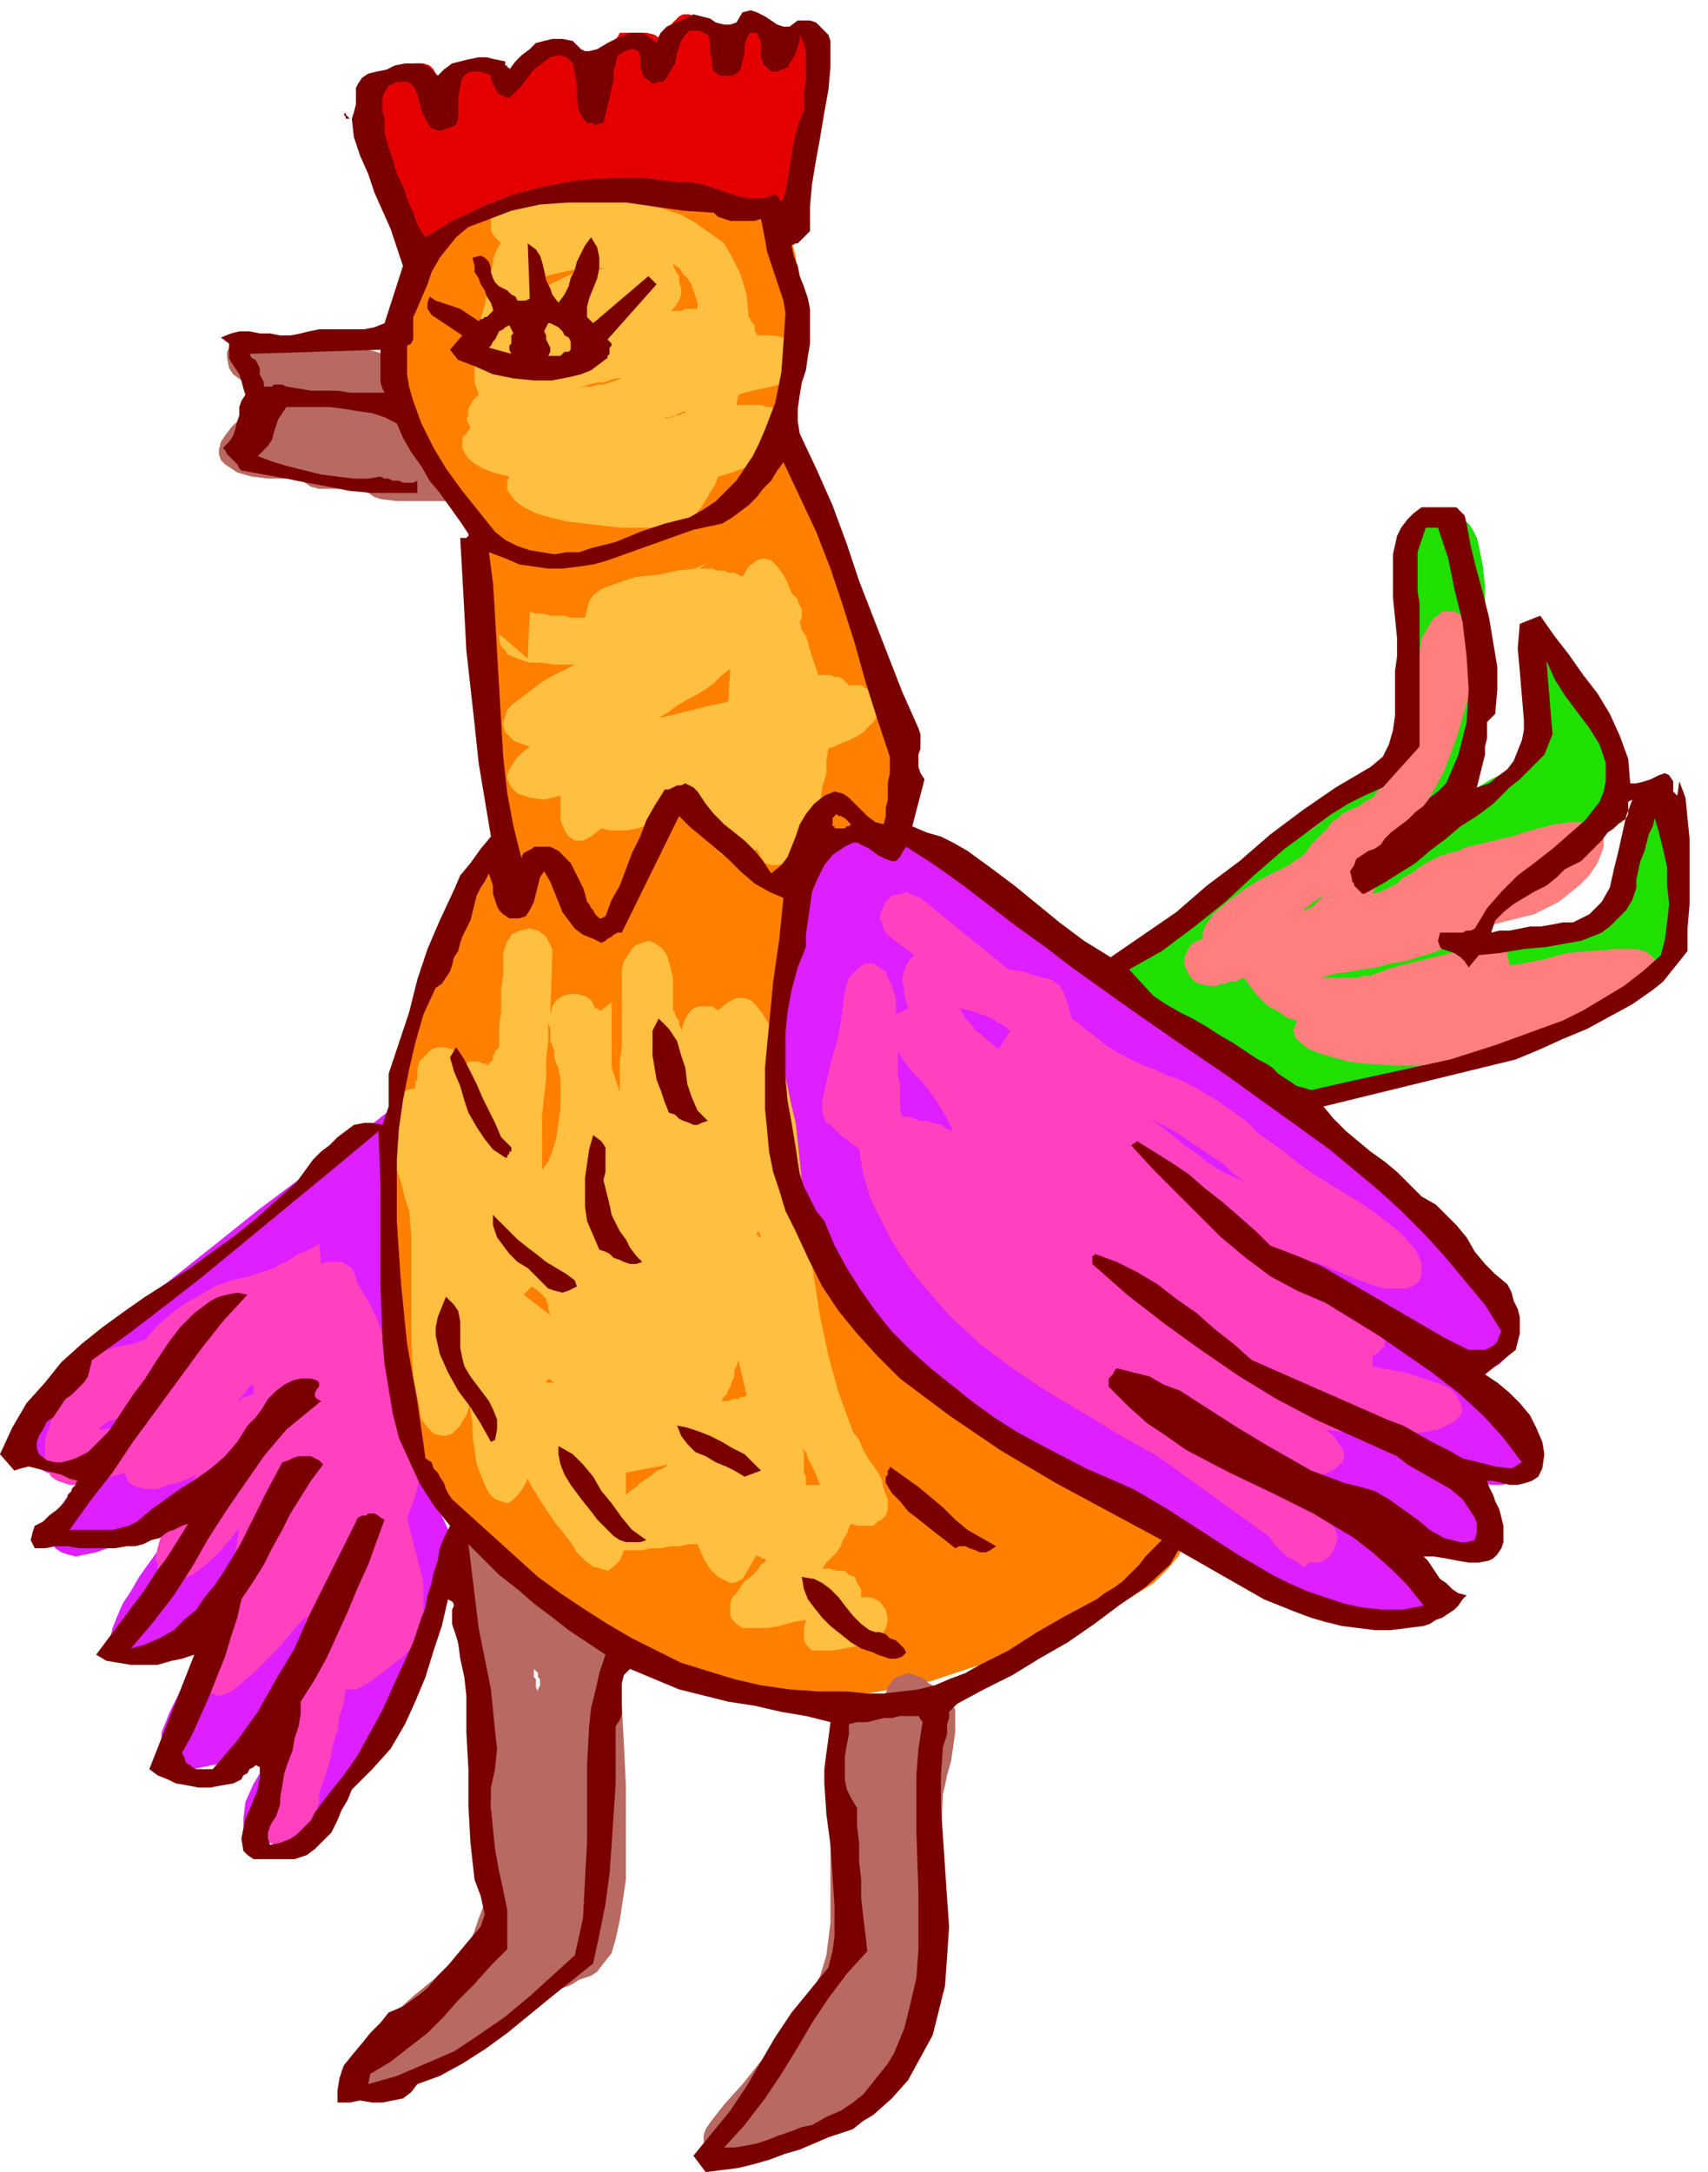 <svg xmlns="http://www.w3.org/2000/svg" width="2.783in" height="3.539in" fill-rule="evenodd" stroke-linecap="round" preserveAspectRatio="none" viewBox="0 0 835 1062"><style>.pen1{stroke:none}.brush5{fill:#b86961}.brush6{fill:#ffbf40}</style><path d="m207 118-1 3-3 9-3 13-3 15-1 9-1 9v9l1 8 1 9 2 8 4 7 4 7 9 11 6 9 5 6 2 4 2 3v2l1 1 13 148-2 4-6 10-9 16-9 19-10 22-9 24-4 12-3 12-2 12-2 11-1 24-1 24 1 25 1 25 2 12 2 12 2 11 3 12 4 10 4 11 5 10 5 9 6 8 6 9 7 8 8 7 8 8 8 7 9 7 9 6 9 6 11 5 10 5 12 5 11 4 13 4 13 3 13 3 15 2 16-1 18-2 18-3 19-4 18-6 19-6 17-7 17-7 15-8 12-7 11-7 7-7 5-6 1-2-1-3-1-2-2-2-17-9-26-15-15-9-17-11-17-12-17-14-17-14-16-16-7-9-8-9-6-9-7-9-5-10-5-10-5-10-3-10-3-11-3-11-1-12v-12l1-41 2-30 3-20 3-13 2-6 2-3h2l43-9 11-44-60-158v-4l1-10 1-15 1-18v-18l-1-16-2-7-1-5-3-4-3-2-10-4-16-4-21-4-24-3h-25l-14 1-13 2-13 4-13 5-12 6-12 8z" class="pen1" style="fill:#ff7f00"/><path d="m396 419-2 6-4 17-5 24-5 30-1 16v17l1 17 2 17 3 16 5 16 4 8 4 7 4 7 5 7 11 13 12 12 13 13 14 12 14 12 15 12 15 11 15 11 29 19 28 16 12 7 12 5 10 4 8 4 16 5 15 4 13 4 13 3 10 1 9-1 3-1 2-1 2-3 2-3v-6l-1-6-3-6-4-5-3-4-4-3-2-2-1-1 2 1 4 2 6 2 8 2 8 2 7 1 4-1 3-1 3-1 2-2 1-3 1-3v-5l-2-5-3-5-3-4-3-3-2-3h-1 4l3 1 5 1h5l5-1 5-1 4-3 2-2v-6l-2-3-4-9-7-9-7-8-6-7-5-5-2-2h7l5-1 4-2 3-3 2-2 1-3v-3l1-3-1-5-3-6-5-7-6-9-16-19-19-20-20-20-18-17-16-14-12-8-13-7-20-13-24-17-27-18-25-17-21-15-15-11-6-4-2-1-6-4-9-5-11-5-7-2-6-1-6-1h-7l-6 2-6 2-6 3-5 5zM189 544l-5 4-13 10-20 15-24 18-25 20-24 19-20 17-15 12-10 10-8 9-7 8-4 7-3 6-1 6v3l1 2 1 3 2 2 5 3 4 2 5 1h9l3-1 2-1h1l-1 1-3 4-4 5-5 7-3 7-2 6v3l1 3 1 2 3 2 3 1 4 1 5-1 5-1 11-4 11-5 10-5 9-5 6-4 2-1-2 3-7 8-9 11-10 14-4 7-4 6-3 7-2 5-1 5 1 5v1l2 2h1l3 1 9 1h9l7-1 6-2 5-1 3-2 2-1 1-1-2 2-3 6-5 7-5 9-5 10-4 10v4l-1 4 1 3 2 3 2 2 3 1 4 1h4l10-2 10-2 9-4 8-3 5-3 2-1-1 2-4 5-4 7-5 8-4 9-1 8v4l1 3 2 3 3 2 4 1 5-2 6-3 6-4 7-6 7-8 7-8 7-8 13-19 12-19 5-9 4-9 4-8 2-7 3-11 2-8 1-7 2-4v-3l1-1v-1l-2-5-6-13-7-21-8-28-4-15-3-17-3-18-2-18-1-19-1-19 1-20 2-20z" class="pen1" style="fill:#de1fff"/><path d="m207 122-2-3-5-9-6-12-7-15-3-8-2-7-2-7-1-7v-6l1-6 1-2 2-2 2-1 2-1 9-4 7-1h4l3 1 2 2 1 2 1 1v1l15-9 20 9 1-1 2-2 4-2 5-3 6-2 7-2 7 1 8 2 7 2h3l1-2v-7l1-3 1-1 1-2h13l4 1 3 2 1 2 1 2v4-4l1-4 1-5 2-3 3-3 2-1h3l2 1 3 1 7 3 4 1h9l2-1v-1h1l24 5h3l3 2 3 3 3 4 1 6v9l-2 11-3 12-2 11-2 9-2 8-1 7v5l-1 3v1l-3-1-9-3-14-3-16-3-17-4-17-2-15-2h-11l-10 2-13 4-13 5-13 6-12 6-10 5-6 4-3 1z" class="pen1" style="fill:#e50000"/><path d="m540 471 6-4 17-11 24-15 27-18 28-18 23-18 10-7 7-7 5-5 2-4-1-9-1-13-2-17-1-18v-18l1-8 2-8 2-7 3-6 3-4 5-3 4-1 4-1 4 1 3 2 3 2 2 3 2 4 1 4 2 10 1 10v29l-1 12-1 13-1 14-1 12-1 10-1 7v2h1l3-2 5-3 6-3 5-4 6-4 4-4 3-4 1-6v-7l-1-9-1-9-1-9-1-7-1-5-1-1 2 1 4 4 5 6 7 7 7 9 6 8 6 8 3 8 3 6 1 8 1 7v21l-4 2-8 6-13 9-13 10-14 11-10 9-4 5-2 3v4l1 1 3 1h8l5-1 11-2 11-4 11-6 9-6 4-4 3-4 3-4 1-4 2-8 3-7 3-7 3-6 2-5 3-3 1-3 1-1 1 3 2 8 3 11 3 13 2 13 1 13v6l-1 5-2 5-3 3-8 7-13 9-16 9-19 9-20 9-20 8-10 3-9 3-9 2-9 1-14 2-12 2-9 2-7 1-5 2-4 1-1 1h-1l-4-2-11-7-16-9-18-11-18-12-14-11-6-5-4-5-2-4v-2z" class="pen1" style="fill:#1fe000"/><path d="m120 208-4 23 4-23zm106 38-2-1h-30l-8-1-3-1-3-2-3-1-2-2h-5l-4 1h-10l-4-1-3-2-2-3-8 1h-8l-8-1-7-2-3-2-3-2-2-2-1-3v-2l1-4 2-3 3-4 3-3 2-4 2-3 2-2 2-2 3-1 4 1 6 3v-2l1-1h1v-1l1-1h1l1-1-4-1-5-1-5-1-5-1-5-2-4-3-2-3-1-5v-3l1-2 2-2 2-2 2-1 3-1h5l3 1 3 1 3 1 3 1 3 1h3l3 1h29l4 1 4 1 3 1 3 3 2 4 2 4 1 4 1 5v4l-2 3 2 1 1 1 2 2 1 1 1 2v6l7 6 7 8 6 7 4 7 3 6 2 3h-1l-3-4z" class="pen1 brush5"/><path d="m320 156 3-7-3 7zm21-5v-3l-1-3-1-3-1-3-2-3-2-2-2-3-3-2 1 3 2 3v3l1 3v3l-1 3-2 3-2 2h5l2-1h6zm-90-54h36l10 1 9 1 9 1 9 2 9 3 7 4 7 5 7 5 4 7 4 8 3 10 1 11 1 1v1l1 1 1 1v3l1 1v1h8l5 1 4 2 4 2 2 3v4l-1 3-2 2-2 3-3 2-4 2-4 1-4 1-5 1-4 1-3 1-1 5h12l3 1h2l2 1 2 2 3 2 1 3 1 2v5l-2 2-2 2-3 2-6 4-7 4-8 3-7 2-1 3-1 2-2 3-1 2-2 3-1 2-2 2-1 3-3 2-5 1-5 1-8 1h-16l-17-2-9-1-8-2-7-2-6-3-4-3-3-4-1-1v-5l1-2-4-1-4-1-5-2-5-3-3-3-2-4v-5l2-2 2-3-1-2-1-2 1-2v-3l1-2 1-2 2-2 1-1-2-6v-15l1-8 2-8 2-7 1-6 1-3 1-4v-4l1-3v-2l1-3 1-2 1-2 1-1-3-3-2-3v-7l2-4 2-3 3-1 4-1zm84 105v-1l-10 4 1-1h3l1-1h2l2-1h1zm-53-12 4-1h3l3-1h3l3-1 3-1 3-1 3-1-3 1h-3l-3 1-3 1h-3l-4 1-3 1-3 1zm-20-46 2-8 3-1 4-1 4-1 5-1 4-1h12l-5 1h-4l-5 1-5 2-4 2-4 2-4 2-3 3z" class="pen1 brush6"/><path d="m266 280 1 2v2l1 2 1 1 2 2 1 1 2 1h2l-1 1-1 1h-1l-1 1-1 1h-1l-2 1-1 1-3 1h-3l-4 1-4 1-3 1-3 2-2 3-1 4 14 12 5-1 4-1 4-1 3-1 4-2 4-2 3-2 5-2-5 2-3 2-4 2-4 2-3 1-4 1-4 1-5 1-14-12 1-4 2-3 3-2 3-1 4-1 4-1h3l3-1 1-1 2-1h1l1-1 1-1h1l1-1 1-1h-2l-2-1-1-1-2-2-1-1-1-2v-2l-1-2zm83 133v-2l-1-2v-1l-1-2v-2l-1-1v-2l-1-2-13-1-4 2-6 1-5 2-5 2-6 1h-8l-4-1-5 4-4 2h-4l-3-2-2-3-2-5v-12l-8 2-7-1-6-2-3-3-1-2-1-2v-2l1-3 4-6 6-5-3-1-3-1-2-1-2-2-2-2-1-3v-2l1-3 1-3 3-3 4-3 4-3 5-4 5-3 6-3 6-3h-10l-6-1h-6l-6-2-5-2-1-2-2-2-1-3v-3l14 12 1-23 3 1h3l4 1h7l3 1h7l1-4 1-4 2-3 4-3 8-3 9-3 11-1 9-2 9-1 6-3-17-19-7 2-6 2-7 2-6 1-6 2-7 1-7 1-7 1 7-1 7-1 7-1 6-2 6-1 7-2 6-2 7-2 17 19-4 3h6l3 1h3l2 1h3l2 1 2 1 3-5 4-3 3-1 4 1 3 3 3 4 2 4 2 5 1 1 2 2v1l1 2 1 2v4l-1 2 1 4 2 3 1 3 1 4 1 3 1 3 1 3 1 3h6l2 1h2l2 1 1 1 2 2h6l3 2 3 1 2 3 1 3v3l-1 3-2 3-3 3-2 2-3 2-4 2-3 1-4 2-3 1-1 6v6l-2 7-1 7-2 7-2 7-3 5-4 3-2 4-3 2-2 2-3 1h-3l-3-1-2-3-2-4-3 3-2 1-3 1h-3l-3-1-3-1-2-2-2-3zm7-70 1-16-4 3-4 4-4 3-5 3-4 2-5 3-4 3-5 3 5-1 4-1 4-1 4-1 4-1 4-1 5-1 4-1zm-86 124v-3l-1-2-1-2-1-2-4-3-4-1-5 1-4 2-1 2-1 1-1 3-1 3v11l-1 6v12l-1 6v11l-1 1-1 1v1l-1 1v2l-1 1-1 1v1l-2-1h-1l-2-1h-5l-1 1h-2l-2-4-3-3-4-1h-3l-3 1-3 3-3 3-1 4v5l-1 1v3l-4 1-3 2-2 3-1 3-2 9 1 9 1 10 3 9 2 8 2 6 1 12v52l1 17 3 15 1 6 3 4 3 3 4 1h2l3-1 2-2 2-2 1-2 2-3 1-3 1-4v5l1 6v6l1 7 1 7 2 5 2 5 2 4 3 3 3 1 3 1 2-1 2-2 2-2 2-3 2-4 2 4 5 8 6 9 8 10 3 5 4 4 4 3 4 1 3 1 3-2 3-3 2-5h9l4-1h5l5-1h4l5-1h4l3 7 3 5 4 4 4 2 2 1h2l2-1 2-1 3-5 4-7v1h2v1h2v1h1l-3 2-2 3-3 3-3 2-2 3-2 3-2 2-1 3v6l1 2 2 2 3 2h12l6-1 7-2 6-1-1 4v6l1 2 2 2 1 1h10l6-1 5-1 4-1h3l3-1 2-1 1-2 2-4 1-4-1-5-3-4-2-1-2-1h-5v-4l-2-3-1-3-3-1-2-2h-4l-3-1h-4l2-3 3-3 2-2 2-3 1-3 2-3 1-3 1-2 3 1h8l2-2 2-1 2-2 1-3v-5l-2-5-1-5-3-5-3-4-3-5-2-5-3-4-7-19-5-18-4-19-3-19-3-19-2-19-2-19-2-19-2-8-2-10-3-13-4-12-2-5-3-5-3-4-3-3-3-1h-4l-4 2-5 4-3-2h-6l-3 1-2 2-2 3-1 3-1 3v-1l-1-2v-2l-1-1-1-2v-1l-1-1v-16l-1-4-1-4-1-3-2-3-4-3-3-1-3 1-3 1-2 2-2 3-2 3-1 4v37l-1 8v15l-1-3-1-3-1-3-1-3v-32l-5 4h-1l-1-1h-1l-2-4-3-2-4-1h-3l-4 1-3 2-2 3-1 4 1-29zm124 259v-4l-1-2v-10l-1-2 2 2 1 3 1 2 1 2 1 2 1 2 1 3 1 2h-7zm-88 5v-11l21-4-3 2-3 1-2 2-3 2-3 2-2 2-3 2-2 2zm62-14h-1l1 2v-2zm-15-32h3l2-1h3l1-1h2l1-1-4-17-1 3-1 2v3l-1 2-1 3-1 2-1 2-2 2v1zm-86-9h4l-3-2v1h-1v1zm-7-47-4 4 13 10-1-3v-2l-1-2v-1l-1-1-2-2-1-1-3-2zm108-44-6-6 6 6zm3 17-1 1v1h1v1h1l-1-3zm-106-30 3-4 2-5 2-7 1-7 1-7v-14l-1-6-1-2-1-3v-3l-1-3-1-2v-6l-1-3v9l-1 9v9l-1 9-1 9v27z" class="pen1 brush6"/><path d="m450 439-3-1-2-1-2-1-2 1-5 1-3 3-2 4-1 4 1 2 1 3 1 2 2 2 12 9-2 2-2 3-1 3-1 4 1 4v3l1 4 1 3-6 3v-8l-1-3-1-3-1-2-1-2-1-3-3-2-3-2h-4l-3 2-2 2-3 3-1 3-1 4-1 7-1 8-2 10-3 10-2 9-2 9v6l1 3 1 2 2 1 2 2 2 2 2 2 2 1 2 2 2 1 2 2 1 6 1 6 2 7 2 6 3 6 3 6 3 6 3 5 6 9 6 8 7 8 7 8 15 14 16 12 18 12 17 10 18 11 18 10 54 39 1 1 2 3 3 3 3 3 4 2 3 2 1 1h1l1-1 1-1h4l3-1 3-2 2-3 1-3 1-3-1-4-2-3 1-1v-1l-1-2-1-1-3-2-4-3-5-2-5-2-4-2-3-2 1-1v-1h1v-1l1-1v-3l7 2h7l6-2 4-2 2-2 1-1 1-2v-3l-1-2-2-3-2-3-4-3 7 1 11 1h25l6-1 6-1 4-2 4-2 2-2 2-3-1-4-2-4-3-3-4-2-6-2-6-2-6-2-6-1-6-1-4-1v-5l2-1 2-2 2-2v-2l1-2v-5l-1-2-2-3-4-2-6-3-6-3-6-3-7-3-5-3-4-2 1-1h1l1-1 1-1v-2l1-1v-1l1-1 5 2 7 3 7 3 8 3 7 2h10l3-1 2-1 2-2 1-4v-4l-1-3-2-4-7-8-10-8-10-7-10-6-8-5-5-3-7-5-6-5-7-5-7-5-6-6-7-5-7-5-7-4-5-3-6-3-6-2-6-3-6-2-6-3-6-3-5-3-18-14-2-7-2-6-2-3-4-3-4-1-4-1-6-2-7-1-43-35zm-11 75v12l1 4v12l1 4h3l3 1 3 1h3l3 1 4 1 3 2 3 1-3-6-3-5-3-5-3-4-4-5-4-4-4-5-3-5zm49-1 6-9-4-3-2-1-3-2-2-1-3-1-3-1-3-1-5-1 2 3 1 2 3 3 2 3 3 2 3 3 3 2 2 2zm74 34 6 4 5 4 6 5 6 4 5 4 6 4 6 3 7 3-6-4-5-5-6-4-6-4-6-4-6-4-6-3-6-3zM48 699l2-2 3-2 3-1 3-1 4-2 3-1 3-1 4-2-2 2-3 2-3 2-3 2-4 1-4 2-3 1h-3zm126 127h-5l-1 7-2 6-1 7-2 6-1 6-2 7-2 6-2 6v4l-1 3-1 4-1 3-1 3-1 3-2 3-2 2-2 1-2 1h-5l-2-1-2-1-2-1-1-2-2-3v-10l1-4 1-3 1-3v-4l2-10 3-10 2-11 2-10 3-10 2-10 2-11 2-10-4 4-5 6-5 6-6 6-6 6-6 5-5 4-5 2h-2l-2-1h-2l-2-1-1-2-2-1-1-2v-8l1-3 2-3 1-3 2-2 2-3 1-3 3-6 2-6 2-6 1-6 1-7 1-6 1-7 1-6-4 5-5 6-5 5-5 4-4 3-5 2-2 1h-2l-3-1-2-1-1-2-2-2v-2l-1-3 1-5 2-7 3-7 4-7 5-8 5-7-4 2-5 2-5 1-5 2h-6l-4-1-2-1-2-1-1-2-1-3-10 3-9 2-4 1h-4l-3-1-3-1-3-2-1-2-2-3v-13l2-6 2-7-1-2-1-3 1-3 1-2 1-3 2-1 2-2 3-1 4-5 4-4 4-2 4-2 5-2 5-1 5-1 6-2 6-7 7-6 7-5 7-4 7-4 8-3 9-2 9-3 3-1 3-2 3-1 3-2 3-2 3-1 4-2 3-2 1 10 3-1h7l2 1 3 2 1 2 1 3 1 3 5 8 4 8 3 8 3 9 2 9 1 9 1 9v8h4l3 1 3 1 2 3 1 2v11l-2 9-2 8-2 6-2 5 2 8 2 8 2 8 2 7v16l-2 8-3 8-2 2-3 3-4 3-5 4-4 3-4 3-4 2-2 1zm-14-175-1-1 1 1zm-36 30v-3l-1-1-1 1-1 1-1 2-1 1-1 1-1 1-1 1-1 1 1-1h1l1-1 1-1h2l1-1h1l1-1z" class="pen1" style="fill:#ff40bf"/><path d="M243 759v-3l-1-2-1-2-2-2-3-2-5-1-4 1-4 3-1 1-1 2-1 3v11l1 5v9l1 4v9l7 31 1 4 1 4 1 4 2 4 1 4 1 4 1 4 1 5 1 10 1 12v26l-1 13-3 13-2 5-2 6-2 5-3 4-6 6-8 8-11 9-11 10-10 9-7 10-2 5-1 4 1 4 2 4 2 2 3 1h6l7-2 8-4 7-5 7-4 6-5 5-3 4-3 5-3 5-3 5-3 5-4 5-3 5-4 4-4h5l1-1 3-1 3-1 3-1 2-1 3-2 3-1 3-1 3-2 3-4 4-5 2-7 2-9 3-20v-46l-1-21-1-18-1-13v-7l-1-4v-3l-1-4-1-3-1-3-2-2-2-2-2-1h-8l-2 1-2 2v-1l-1-1-1-1-2-1-1-1h-1l-2-1h-1l-3-4-3-4-4-4-3-3-4-3-3-3-4-2-4-2-1-5zm20 70v-2l-1-2v-4l-1-1v-4l-1-1 2 2 1 1v2l1 1v3l-1 2v3zm93 228h3l1-1h2l1-1v-1l3 1h3l3-1 3-2 3-1 2-2 3-2 2-2 3 3h8l3-1 4-3 4-2 3-2 3-2 9-8 7-9 7-8 6-10 4-9 4-10 3-10 2-10 3-21 1-22 1-22 1-22 1-4 1-5 2-7 1-7 1-7v-11l-2-4-1-2-2-1-2-2-2-2-2-1-2-1-2-2-2-1-3-1-3-1-3 1-3 1-2 2-2 3-1 3v3l-5 1-4 2-4 2-3 3-3 4-2 4-2 4-1 5-2 10-1 10v64l-1 8-1 8-3 10-6 11-7 11-8 10-9 11-8 10-9 10-7 9-2 3-1 3v3l1 3 2 3 2 2 3 2h4z" class="pen1 brush5"/><path d="M591 482h4l2-1h2l2-1h3l2-1 2-1 3 4 3 4 3 3 3 3 4 2 3 2 3 2 4 1-1 3-1 2 1 1v2l3 3 4 3 5 2 7 2 7 2 8 1 16 1h29l8-1 4-1 4-2 4-2 3-2 4-1 3-2 4-2 4-2 6-2 9-2 11-3 11-4 10-4 8-6 3-3 2-3 1-3v-4l-2-3-2-2-3-2-4-1h-10l-12 1-12 1-11 3-10 2-7 1-2-11-3 1v-1l-8 2-8 2-8 1-8 2-8 2-8 2-7 2-8 3h-3l-3 1h-18l7-2 7-1 6-1 7-1 7-2 7-1 6-2 7-2 3-1 3-2 4-2 3-2 3-1 3-2 3-2 4-1 4-1 4-1 4-1 4-1 4-1 4-1 4-2 4-2 4-2 5-4 5-4 5-5 4-6 2-5 1-3v-5l-1-2-2-2-2-2-2-1h-10l-7 1-8 2-7 2-6 2-5 1-4 1-4 1-4 1-5 1-4 2-4 1-4 1-4 2-4 2-3 2-4 3-4 2-3 3-4 2-4 2-4 1 1-2 1-2v-2l1-2v-2l1-3 1-2 1-2 2-2 1-3 3-3 2-2 2-3 2-2 3-3 2-2 5-10 7-13 6-16 5-17 2-8 1-8 1-7v-7l-1-5-2-5-3-3-4-2h-6l-2 2-2 1-3 5-3 5-1 7-2 6-1 6-1 4-1 8-2 7-1 7-1 7-3 7-2 6-4 7-5 6-2 1-2 1-2 2-3 1-2 1-2 1-2 1-2 2-3 2-2 3-3 3-2 2-3 3-2 3-3 3-3 2-3 2-6 3-8 4-8 5-8 6-7 6-2 3-2 3-1 3v3l-5 2-2 3-2 4v4l2 4 2 3 3 2 5 1zm44-36 2-1h1l2-1 2-1 1-1 2-2 1-1 1-1-2 1-1 1-2 1-1 1-1 1-2 1-1 1-2 1z" class="pen1" style="fill:#ff7f7f"/><path d="m825 465-4 5-4 5-4 5-5 4-10 7-11 6-11 6-12 5-11 5-12 5-94 23 5 6 6 6 6 5 6 5 7 5 6 5 6 6 6 6 7 4 5 5 5 5 5 6 4 7 5 6 5 5 6 5 2 4 1 4 2 4 1 4v8l-1 4-1 4-15 12 6 4 6 5 5 5 5 6 3 6 3 7 1 6-1 7-2 4-3 2-3 1-4 1h-4l-4-1-4-1h-3l1 3 2 4 1 3 2 4 1 4 1 4v8l-1 3-2 3-2 2-2 1-5 1h-5l-6-1-5-1-6-1h-5l2 2 2 3 2 3 2 3 3 2 3 3 3 2 4 1-2 2-2 3-2 2-3 2-3 2-3 1-3 2-3 1-8 1-8 1h-8l-8-1-8-1-8-2-7-2-8-3-15-6-14-8-14-8-14-8-4 7-12 11-13 9-12 9-13 9-14 8-13 8-14 7-13 7-2 2-2 2v3l-1 3v5l-1 3-1 3-1 14v15l1 15 1 15 1 15 1 14-1 15-1 14-3 12-3 12-6 11-6 11-8 9-9 8-5 3-5 4-6 2-6 2-7 3-7 3-7 2-8 3-7 2-8 2-8 1-8 1-6-8 9-11 9-11 8-12 7-12 7-12 8-12 9-11 9-11 2-8 1-7v-15l-1-15-1-15-2-15-1-15v-7l1-8 1-7 1-8-12-3-12-2-13-3-13-2-12-3-12-3-12-5-12-5-3 3-1 4v15l-1 3-2 3v28l-1 15-1 15-1 14-2 15-3 15-3 14-10 8-10 8-11 9-11 9-11 8-11 7-11 6-11 4-3 4-4 3-5 1-5 1h-5l-6-1-5 1h-6v-6l1-6 2-6 4-5 5-6 4-5 5-5 4-5 7-3 7-5 5-4 5-6 5-5 5-6 5-6 6-7 2-6-2-9-3-8-1-9-1-9-1-18v-18l-1-18v-18l-1-9-2-9-1-8-3-9v-7l1-2v-1l-1-1-2-1-3 13-4 12-4 13-5 12-5 11-7 12-9 10-10 10-2 5-3 5-2 5-3 6-4 4-4 4-4 3-6 2h-20l-3-2-2-2-1-6 1-5 1-5 2-4 2-5 2-5 1-6v-5l-2-1-1 1-2 1-1 2-2 1-1 2-2 1-2 1-6 1-5 1h-6l-5-1-6-1-4-2-5-2-4-3 22-56-6 2-5 1-7 2H64l-6-1-6-1-5-3 6-8 6-8 6-8 6-8 5-8 6-8 5-8 5-8-3 1-4 2-3 1-4 3-4 1-4 2-4 1h-4l-6 1H39l-6-1h-6l-5 1h-5l-2-4 1-4 1-3 4-2 3-3 4-3 3-3 2-3v-1l1-1 1-1v-1l1-1 1-1v-1l1-1-4-1-4-2-4-1-4-1-4-1-4-1-4 1-3 1-7-8 6-13 7-12 9-10 8-10 10-9 10-8 11-8 10-7 22-14 22-16 10-8 10-9 10-9 8-11 4-4 4-3 4-4 4-3 4-3 5-1h4l5 1 1-3 1-3 1-3v-16l5-15 5-15 4-16 5-15 6-14 7-15 3-7 5-6 5-7 5-6-3-18-3-18-2-19-2-18-2-18-1-19-1-18-1-18h3l1-1v-1l-4-6-5-7-5-7-5-6-4-7-5-7-4-7-3-7-6-3-6-2-7-1-6-1-8-1h-21l-2 3-2 3-1 3-1 3-1 4-2 3-2 2-3 3 8 3 7 2 8 2 8 2 8 1 8 1h7l6-1 2 1h2l2 1h3l2 1h5l2-1v6h-22l-11-1-10-2-11-2-10-2-11-2-11-2-1-1-1-2-1-1-1-1-2-2-1-1-1-2-1-1 3-3 2-3 1-3 1-4 1-3v-4l1-3 2-3-1-3-1-4-1-3-2-3-2-3-1-2v-7l-4-3 5-2 4-1h5l5 1h5l5 1h5l5-1 4-1 5-1h22l5-1 5-2 9-28-3-9-3-9-4-9-4-9-3-9-4-9-3-9-1-9h-3v-1l-1-1 1-1v-1 2l1 1 1 1h1l1-3 1-4v-8l1-2 2-3 3-2 4-1 5-1 4-2 5-1h8l4 2 4 4 3-3 4-3 4-1 4-1 5-1h4l4 1 5 1v2h1v1h1v1l3-4 3-3 4-3 3-3 4-1 4-1h5l5 1 2 2 2 2 2 1h2l4-1 5-3 4-2 5-2 2-1h6l2 1 5 4 1-3 1-2 1-1 2-2 2-1 2-1 3-1 2-1 4-2 4 1 4 1 3 2 4 1h3l3-1 3-5 4-1 3 1 4 2 3 2 3 2 3 1h3l4-3h6l3 1 2 2 2 2 2 2 1 3v13l-1 11-2 11-2 12-2 11-2 12-1 11v12l-1 1-1 1-1 1-1 1-1 1-1 1h-1l-2 1 1 5 2 5 1 5 2 5 2 6 1 5v17l-1 6-1 7-2 6-1 6-1 7v6l1 6 8 17 8 18 7 19 6 18 7 18 7 18 7 18 8 18 1 3v7l-1 3v6l1 3 2 3-6 23 7 3 7 2 6 3 7 4 11 8 12 9 11 9 11 9 12 9 13 8 16-11 16-11 15-13 16-12 15-13 16-12 16-11 17-10 6-5 3-6 2-7 1-7v-22l1-7v-9l-1-10-1-10v-21l2-9 2-4 3-4 3-3 4-3h17l2 2 2 2 1 4 2 11 3 12 3 11 3 12 2 12 2 12v11l-1 12-4 4v8l-1 4v4l-1 4-1 4-1 4-1 4 6-2 5-4 4-3 3-4 2-5 2-5 1-5v-5l-1-12-1-12-1-11 1-12 10-4 7 10 7 9 7 10 7 9 6 10 5 11 4 11 1 12h3l4-1 3-1 4-2 3-1 2 1 2 3v5l2 2 1-7 3 8 1 10 1 10v32l-1 12v11zm-13 2-9 8-9 7-10 6-10 6-10 5-11 4-11 4-11 4-22 7-23 5-23 5-22 5-3-1-4-1-3-2-3-2-3-2-3-3-3-2-4-2-6-4-6-4-7-4-6-4-7-4-6-3-7-4-6-4-12-13 16-9 16-12 15-12 14-13 15-13 15-11 8-6 8-5 8-4 9-4 18-20v-70l-1-6v-19l2-6 2-6h6l5 15 3 15 4 16 2 17 1 16-1 16-2 8-2 8-3 7-3 7-4 4-4 3-3 4-4 3-4 4-4 3-4 3-3 3-2 3-3 2-3 1-3 2-3 2-1 3-2 3 1 4v1l1 1v1l1 1 1 1 1 1 1 1h1l9-5 8-5 8-5 7-6 8-6 7-6 8-5 8-6 4-4 4-4 5-4 4-4 4-4 4-4 2-5 2-5-3-36 4 9 5 8 6 8 6 8 5 8 3 9v9l-1 5-2 5-7 9-8 7-8 7-9 7-8 6-8 8-7 8-6 10-2 1h-2l-2 1h-11l-1 4 1 3 1 1 3 1 3 1 3 2 2 2 2 3 5-6 10-1 12-2 11-1 11-2 6-1 5-2 5-2 4-3 4-4 4-4 3-5 2-6v-4l1-5 1-4 2-5 1-4 1-4 2-4 1-4 2 7 2 8 2 9v9l1 9-1 9-1 8-2 8zm-43-16h-5l-5 1-6 1h-5l-5 1-5 1h-5l-4 1 2-6 4-4 5-4 5-3 5-3 6-3 5-4 4-4 4-2 4-2 4-4 3-3 3-3 3-4 3-2 3-3 2-1 1-1 1-2v-6l2-1-3 8-2 9-2 9-2 8-2 9-4 7-3 3-3 3-4 2-4 2zm-30 267-8-1-8-2-8-2-7-4-8-4-7-4-7-4-8-3-66-29-9-8-9-7-9-8-10-7-9-7-10-6-10-5-11-4v1h-1v4l17 15 18 14 18 13 19 13 18 11 19 10 20 9 20 9 5 4 7 4 7 4 7 4 6 5 4 6 2 3 1 3v4l-1 4-4 1h-3l-4-1-4-1-7-4-6-5-7-5-7-5-7-4-7-2-8-2-8-3-8-3-7-4-14-8-15-9-14-9-14-9-8-3-7-4-8-2-8-2-1 1-1 2-1 1-1 1v4l1 1 9 9 9 8 9 6 10 7 21 11 21 10 20 10 20 12 9 7 9 8 8 8 8 10-10 2h-10l-10-1-9-2-9-3-9-3-9-4-8-4-17-10-17-11-17-11-17-10-23-10-23-12-11-6-11-7-11-8-10-8-10-8-10-9-9-9-8-10-7-10-7-11-6-11-5-12-4-5-3-6-3-6-2-6-1-6-1-7-1-6-1-6-2-11-1-11v-22l1-10 2-11 3-11 4-10v-6l1-7 1-7 1-7 3-7 3-6 4-5 6-4 2-1 2-1h2l2 1 4 2 4 3 4 2 3 1h2l2-2 1-2 2-3 14 9 14 10 13 10 13 10 14 10 13 10 14 10 14 10 23 16 25 17 25 18 25 18 12 10 12 10 11 10 11 11 10 11 10 12 10 12 8 13-1 2-1 3-2 2-2 1-2 1h-8l-12-6-12-7-12-7-12-7-12-7-12-7-12-5-13-5-7-7-8-7-8-7-9-7-8-7-9-6-8-5-8-5-3 2 11 12 11 11 11 11 11 11 12 10 12 9 13 7 14 6 13 8 13 8 13 9 13 9 13 10 12 11 10 11 9 12-5 3zm-203 64-15 8-14 8-14 9-14 7-7 4-8 3-7 3-8 2-8 1-9 1h-8l-10-1h-14l-14-1-14-2-13-3-13-4-13-4-12-6-12-6-12-7-11-7-12-8-11-8-21-19-21-19-2-3-1-2-1-3-2-3-1-2-2-2-1-3-3-2-4-28-5-28-3-30-2-30v-30l1-15 2-14 3-15 3-13 4-14 6-13 3-2 2-3 2-3 1-3 1-4 2-3 1-4 1-3 2-4 2-4 1-4 1-4 1-4 2-4 2-3 2-4 1 3 1 3v4l1 3 1 3 1 2 2 2 3 2h5l3-1 2-3 2-4 1-4 1-4 1-4 2-3 3 5 2 5 2 5 2 5 3 4 3 4 4 3 5 2 2 1 2 1 2-1 1-1 2-1 1-1 2-1h2l28-57 5 5 6 5 6 5 7 6 6 6 7 6 7 4 7 3-2 20-3 21-2 21-2 21v20l1 10 1 11 2 10 3 9 3 10 5 10 6 13 7 14 8 12 9 11 10 11 11 11 12 9 12 9 25 17 27 16 26 14 26 14-4 4-4 4-3 4-4 4-4 4-4 3-5 3-4 3zm-69-25-5-4-4-3-5-4-5-4-4-3-4-5-4-4-3-5v-3l1-1v-2l1-1v-1l7 5 7 5 6 5 6 5 6 6 6 5 7 4 7 4-3 2-2 1h-3l-2-1-3-1-2-1h-3l-2 1zm-35-354-4-1-4-3-3-3-3-3-3-3-3-2-4-1-5 2-5 4-4 5-3 5-2 6-2 5-2 5-3 4-5 4-4-6-4-5-5-5-5-4-5-4-5-5-4-5-4-6-2-2-2-1-2-1-2 1h-2l-2 1-2 1h-2l-5 8-4 7-3 8-4 8-3 8-3 8-4 7-3 8-2 1h-1l-1-1-1-1-1-2-1-1-1-2-1-1-1-4-1-3-2-4-2-4-2-4-3-3-3-3-4-2h-8l-1 1-2 1-2 1-1 2v1l-4-16-3-16-2-18-1-17-1-17-1-17-1-18-1-16-2-15 8 3 7 3 7 1 7 1h7l8-1 7-1 7-2 14-5 14-5 14-5 14-3 5-3 4-3 4-3 4-4 3-4 4-4 3-5 3-4 8 17 8 17 7 18 6 18 6 19 5 18 6 19 6 18v8l-1 5v8l-1 4v4l-1 4zm-35 636-5 1-5 2-6 2-5 2-6 2-5 1-6 1h-5l10-11 10-13 8-12 8-13 7-12 8-12 9-12 10-11-1-9-1-8-1-9v-9l-1-9v-9l-1-8v-9l-3-5-2-4-1-5v-11l1-6 1-5v-5l4-1h5l4-1 4-1h4l4-1h9l2 3-2 13-1 13v28l1 29v28l-1 14-3 13-3 12-5 12-3 5-4 5-4 5-4 5-5 4-6 4-7 3-7 4zm24-233-5-3-5-4-5-4-4-4-4-5-3-4-2-5-1-6 6 1 4 2 4 3 4 4 3 4 4 5 4 4 4 3 3 1h2l3 1 2 2 3 1 2 2 2 2 1 2-2 2-3 1h-3l-3-1-3-1-2-1-3-1-3-1zm-13-401v-1h-1v-4l1-1 1-1 1 1h1l2 1 1 1 1 1 1 1-1 1h-1l-1 1h-5zM382 99v-1h-1v-1l-1-1-1-1-6 2h-6l-6-1-6-2-6-2-6-2-6-1h-6l-16-2h-15l-17 1-16 3-16 4-15 6-15 7-13 8-4-6-2-6-3-7-2-6-3-6-2-7-2-6-2-7v-7l-1-4v-6l1-3 2-3 4-2h5l2 1 1 1 2 4 1 4 1 4 2 4 1 2 1 2 2 1 3 1 3-1 3-1 2-1 1-3V48l1-6 1-4 2-2 2-1h4l4 1 2 1v2l1 2 1 2 1 2 1 1 2 1 3 1 3-3 3-3 3-4 3-4 4-3 4-3 4-1 4 1 3 3 1 5 1 6v6l1 6 2 4 2 2h2l2 1 4-1 1-4 1-4 1-4 1-5 1-4v-4l1-4 1-4 2-1 1-1h1l2-1h2l2 1 1 2v6l1 2v1l1 2 2 1 2 2 3-1h2l2-2 1-2 3-5 1-5 2-6 2-3 2-2h5l4 2 1 3v6l1 3v3l1 3 3 2h6l2-1 1-1 1-1 1-4 1-4v-4l1-3 1-2 1-1h3l1 2 1 3v7l1 3 2 2 2 2h3l2-1 3-1 1-2 2-3 1-2 1-3 1-3v-3l2 4 1 5v14l-1 5v9l-2 5-2 6-1 5-1 6-1 6-1 6-1 6-2 5zm-45 154-12 3-12 4-12 5-12 3-6 2h-6l-6 1-6-1-6-1-6-2-6-3-5-4-8-10-8-10-8-11-6-10-6-12-4-11-2-7-1-6v-14l2-1 1-2v-11l1-2 3-7 3-7 2-6 4-7 4-5 4-5 6-5 8-3 13-5 14-3 14-1h28l14 2 14 2 15 1 2 2 3 1 3 1h12l3-1 1 5 1 5 1 6 2 6 2 6 2 6 2 6 1 6-1 15-1 14-3 15-5 13-3 7-3 6-4 6-4 6-5 5-5 5-6 4-7 4zm27 469-5-3-4-2-5-2-5-3-5-2-4-4-3-4-2-5 5 1 6 2 5 2 6 3 5 3 6 3 4 4 4 4-8 3zm-37-178-2-5-2-6-2-5-1-6-1-6v-12l3-6 3 3 2 2 2 3 2 3 2 7 2 6 1 8 2 6 3 7 5 5-3 1-2 1h-2l-2-1-3-1-2-1-2-2-3-1zm-30-378 1 1 1 1v1l-1 1v3l-1 1v1l-4 3-4 3-5 2-4 1-10 2h-9l-10-1-10-2-9-4-8-3-4-5 6-7-3-2-3-2-3-2-3-2-3-2-2-3v-3l1-3 3 2 3 1 3 1 3 1 3 1 3 2 3 2 3 2 1-1h1l1-1h1l1-1 1-1 1-1v-1l-1-3-2-3-1-3-2-3-1-3-2-3v-3l-1-4 4-1 2 1 2 2 1 3v2l1 3 1 2 2 2 2 1 2 1 2 2 2 1 1 2h4l2-1-1-27 4 3 2 3 1 3 1 4 1 5 2 4 1 3 3 4 3-4 2-4 1-4 2-4 1-4 2-4 2-4 3-4 3 5 1 5v5l-1 5-2 5-2 5-1 4v5l3 3 27-23 4 4-24 27zm17 451-3 1h-3l-3-1-2-1-3-1-2-2-2-1-3-1-3-7-3-7-1-7v-14l1-7 1-7 2-7 4 3 2 3v12l-1 4 1 4 1 4 1 4 1 5 2 4 2 4 3 4 2 4 3 4 3 3zm-22 126-3-4-4-5-3-4-3-4-3-5-2-5-1-5v-4l7 4 5 5 5 6 4 7 5 6 5 7 5 6 7 5-3 1h-7l-3-1-3-2-3-3-2-2-3-3zm-19-569h-5l1-2v-2l-1-2-1-2v-2l-1-2 1-2 1-2h1l2 1 2 1 1 1 1 1 1 2 2 1 1 2v4l-1 1h-2l-1 1-1 1h-1zm8 782-11 10-11 10-12 10-13 9-12 8-14 6-14 6-14 4 1-5 10-6 9-7 9-7 8-8 7-8 8-8 8-9 8-8v-19l-2-10-2-9-2-11-1-10-1-10v-10l2-9 1-10-1-9-1-10-1-10-2-10-2-10-2-10-5-41 8 8 7 7 9 7 8 7 8 6 9 7 9 6 9 6-3 9-2 9-2 8-1 9-1 19v37l-1 19-1 19-4 18zm-15-328-4-4-4-4-5-3-4-4-3-4-3-4-2-6v-5l4 4 4 4 4 4 5 4 4 3 5 4 5 3 5 3 4 3 1 3-2 1-2 1-3 1-4-1-3-1-2-2zm-16-455-11-3 1-1 1-2 1-1 1-2 1-2 2-1 1-1 2-1 1 2 1 2-1 1v4l-1 1v2l1 2zm-3 393-6-4-4-5-4-6-4-7-2-6-2-7-3-7-2-7 3-5 4 6 3 6 3 6 3 7 3 6 3 6 3 7 5 5v2h-1v1l-1 1v1h-1zm-5 138-2 1-5-9-5-8-6-8-5-9-4-9-2-9v-4l1-5 2-5 2-5 4 4 2 3 1 5v13l1 5 1 4 3 5 3 4 3 4 3 4 2 4 2 5v5l-1 5zm-36 87-4 12-5 11-5 11-5 11-6 11-6 11-7 10-8 10-3 4-3 4-2 4-3 3-4 4-3 2-5 2-5 1-1-3v-3l1-3 1-2 2-3 1-3 1-3v-3l1-6 1-6 2-6 2-5 1-6 2-6 1-6v-6l7-11 6-11 5-11 5-11 5-12 5-11 4-11 4-11-2-1-1-1-2-1h-3l-1 1h-2l-2 1-8 16-8 16-8 16-7 16-9 15-9 16-10 14-12 14h-8l-2-1-1-1-2-1-1-3-1-2 5-9 4-9 4-9 4-10 4-10 3-10 3-9 2-9 6-9 5-8 4-8 5-9 4-8 5-8 5-8 6-8-2-2-2-1-2-1h-6l-3 1-2 1-3 1-7 13-7 14-7 14-8 13-4 6-5 6-4 6-6 5-5 5-7 4-7 3-7 2 11-13 10-13 9-14 8-14 9-14 9-13 9-13 11-13 17-14-2-1-1-1v-2l1-2 1-1v-2l-1-1-3-1h-5l-4 1-4 2-4 3-4 4-3 5-3 4-4 4-5 8-6 7-7 6-7 5-8 5-7 5-7 5-7 6-4 2-4 1-4 1H34l10-14 11-14 10-15 11-15 11-15 11-15 11-14 12-13-5-1-5 1-4 1-4 2-8 6-7 7-6 8-6 9-5 8-6 8-4 6-4 6-4 6-5 5-5 5-6 3-3 1-4 1h-3l-4-1-4-3-1-3v-3l1-3 2-3 2-4 3-2 2-3 2-3 2-3 3-2 3-3 3-3 2-3 1-4 1-4 18-13 17-13 18-14 17-14 17-14 17-14 17-14 18-15 1-1 1 25v51l1 26 1 12 2 12 2 12 3 12 5 11 5 11 7 11 8 10-3 6-2 5-1 6-2 6-1 5-2 6-1 6-2 5zm-18-599h-17l-6-1h-13l-6-1-6-1-2-1h-4l-1 1h-4v-2l-1-2-1-2v-3l-1-2-1-2-2-1-1-2 64-2v16l1 3 1 2z" class="pen1" style="fill:#7a0000"/></svg>
